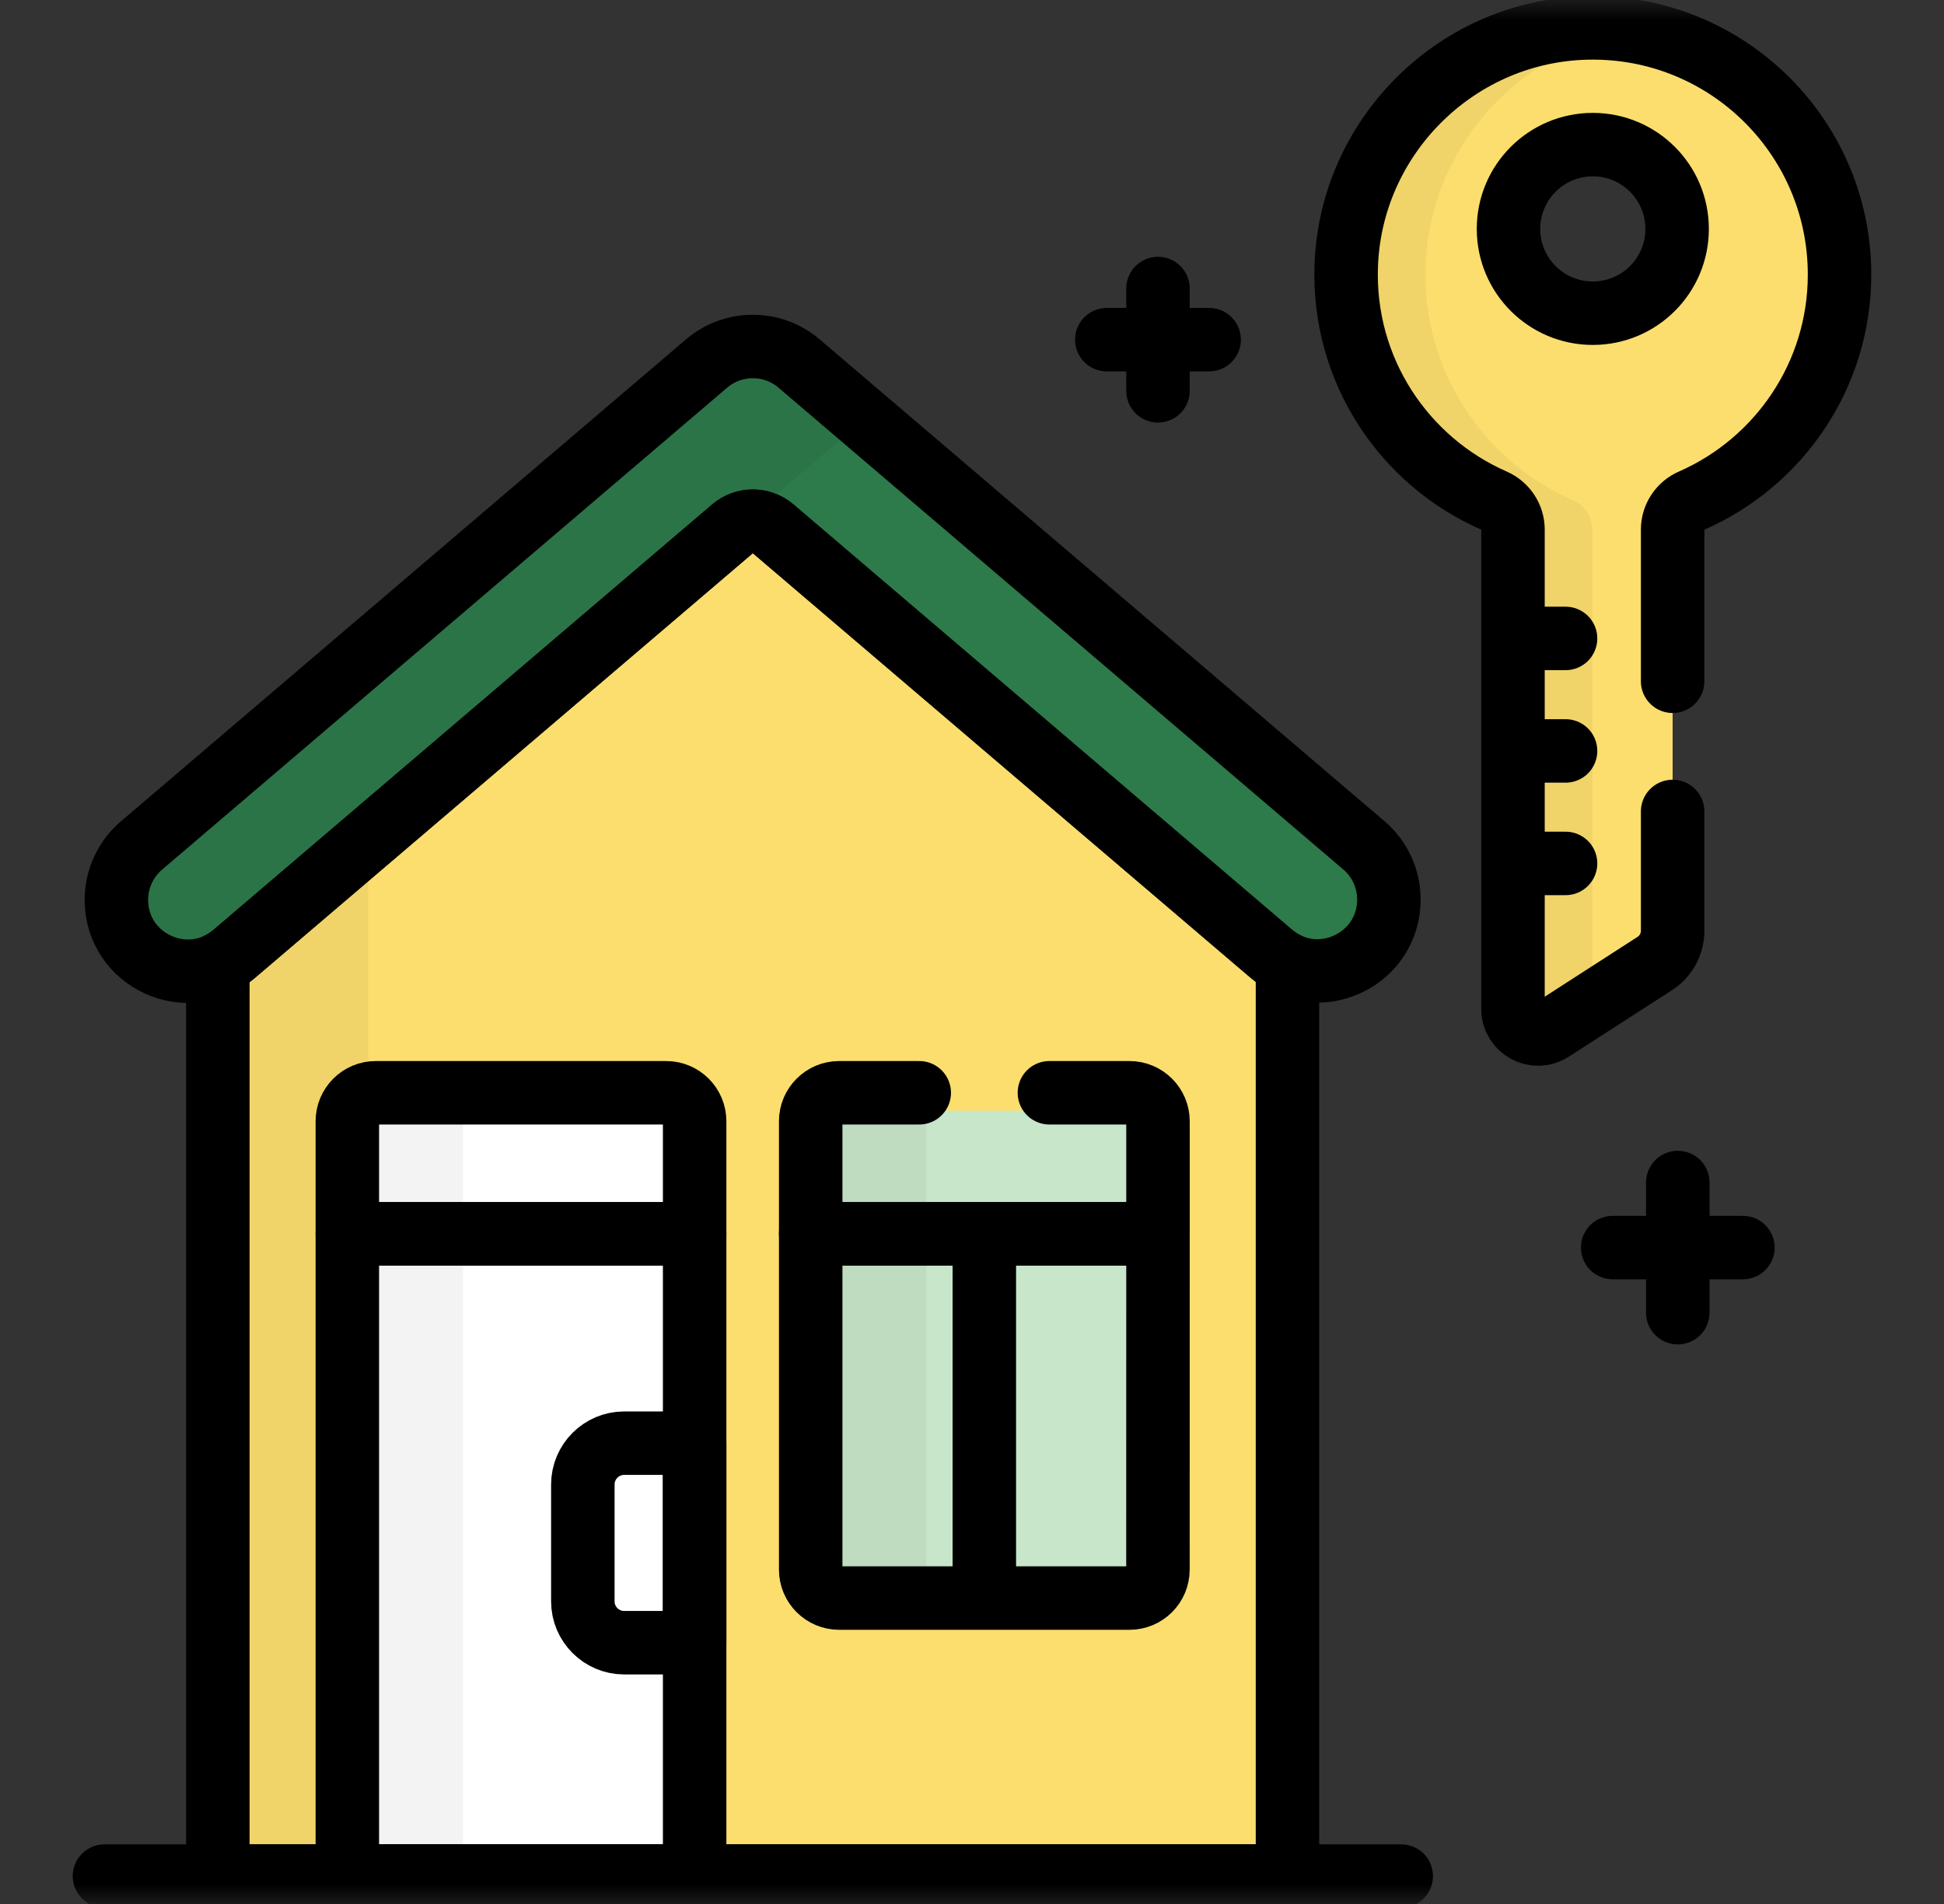 <svg width="49" height="48" viewBox="0 0 49 48" fill="none" xmlns="http://www.w3.org/2000/svg">
<rect x="0" y="0" width="49" height="48" fill="#333333" stroke="none"/>
<mask id="mask0_985_8510" style="mask-type:luminance" maskUnits="userSpaceOnUse" x="0" y="0" width="49" height="48">
<path d="M0.5 3.8147e-06H48.5V48H0.5V3.8147e-06Z" fill="white"/>
</mask>
<g mask="url(#mask0_985_8510)">
<path d="M40.148 7.896C38.974 7.896 38.023 6.945 38.023 5.771C38.023 4.597 38.974 3.646 40.148 3.646C41.321 3.646 42.273 4.597 42.273 5.771C42.273 6.945 41.321 7.896 40.148 7.896ZM41.153 0.784H40.033L37 1L34.5 3.646L34 7.896L35.908 11.5L37.994 13L38.5 25.5L40.101 25.328L41.711 24.29C41.991 24.109 42.16 23.799 42.16 23.465V13.35C42.16 13.031 42.35 12.746 42.641 12.618C44.834 11.658 46.367 9.469 46.367 6.922C46.367 3.83 44.109 1.265 41.153 0.784Z" fill="#FCDE6E"/>
<path d="M40.135 13.35C40.135 13.031 39.944 12.746 39.652 12.618C37.39 11.625 35.831 9.327 35.934 6.676C36.048 3.708 38.279 1.249 41.153 0.784C40.732 0.716 40.296 0.69 39.851 0.71C36.648 0.859 34.057 3.471 33.934 6.676C33.831 9.327 35.39 11.625 37.652 12.618C37.944 12.746 38.135 13.031 38.135 13.35V25.435C38.135 25.936 38.69 26.238 39.11 25.966L40.135 25.305V13.35Z" fill="black" fill-opacity="0.05"/>
<path d="M19.642 12.203H18.971L5.5 24.308V47.297H32.452V24.308V23.219L19.642 12.203Z" fill="#FCDE6E"/>
<path d="M9.28 20.285L9.337 20.066L5.861 22.903L5.491 24.316V47.297H9.28V20.285Z" fill="black" fill-opacity="0.05"/>
<path d="M16.815 41.077V36.882L17.5 36.499V28.691C17.5 28.309 17.021 28 16.431 28H9.038L8.5 28.456V47H17.5V41.339L16.815 41.077Z" fill="white"/>
<path d="M12.388 27.55H9.473C9.077 27.55 8.755 27.871 8.755 28.268V47.297H11.67V28.268C11.67 27.871 11.991 27.55 12.388 27.55Z" fill="black" fill-opacity="0.05"/>
<path d="M28.428 28H21.203L20.5 28.446V39.641L21.386 40H28.428C29.02 40 29.5 39.697 29.5 39.324V28.677C29.5 28.303 29.02 28 28.428 28Z" fill="#C8E6C9"/>
<path d="M23.348 39.57V28.268C23.348 27.872 23.67 27.55 24.066 27.55H21.152C20.755 27.55 20.434 27.872 20.434 28.268V39.57C20.434 39.967 20.755 40.288 21.152 40.288H24.066C23.67 40.288 23.348 39.967 23.348 39.57Z" fill="black" fill-opacity="0.05"/>
<path d="M15.732 36.383C15.16 36.383 14.691 36.851 14.691 37.424V40.373C14.691 40.945 15.16 41.413 15.732 41.413H17.509V36.383H15.732Z" fill="white"/>
<path d="M34.378 21.31L21.886 10.653L19 8.5L2.5 22.677L5 24.5L18.728 13.181C18.98 13.096 19.267 13.144 19.48 13.325L32.045 24.045C33.212 25.04 35.009 24.211 35.009 22.677C35.009 22.151 34.778 21.652 34.378 21.31Z" fill="#2D7A4A"/>
<path d="M18.728 13.181L21.302 10.985C21.478 10.834 21.677 10.724 21.886 10.653L20.142 9.165C19.47 8.592 18.481 8.592 17.809 9.165L3.565 21.317C3.165 21.659 2.934 22.159 2.934 22.685C2.934 24.218 4.731 25.047 5.898 24.052L18.472 13.325C18.549 13.259 18.636 13.211 18.728 13.181Z" fill="black" fill-opacity="0.05"/>
<path d="M2.633 47.297H35.319" stroke="black" stroke-width="1.6" stroke-miterlimit="10" stroke-linecap="round" stroke-linejoin="round"/>
<path d="M34.377 21.31L20.142 9.165C19.47 8.592 18.481 8.592 17.809 9.165L3.564 21.317C3.164 21.659 2.934 22.159 2.934 22.685C2.934 24.218 4.731 25.047 5.897 24.052L18.471 13.325C18.762 13.077 19.189 13.077 19.48 13.325L32.045 24.044C33.211 25.04 35.008 24.211 35.008 22.677C35.008 22.151 34.778 21.651 34.377 21.31Z" stroke="black" stroke-width="1.6" stroke-miterlimit="10" stroke-linecap="round" stroke-linejoin="round"/>
<path d="M17.509 47.297H8.755V31.105H17.509V47.297Z" stroke="black" stroke-width="1.6" stroke-miterlimit="10" stroke-linecap="round" stroke-linejoin="round"/>
<path d="M16.791 27.549H9.473C9.077 27.549 8.755 27.871 8.755 28.267V31.105H17.509V28.267C17.509 27.871 17.187 27.549 16.791 27.549Z" stroke="black" stroke-width="1.6" stroke-miterlimit="10" stroke-linecap="round" stroke-linejoin="round"/>
<path d="M20.434 31.105V39.57C20.434 39.967 20.756 40.288 21.152 40.288H28.469C28.866 40.288 29.187 39.967 29.187 39.57L29.188 31.105H20.434Z" stroke="black" stroke-width="1.6" stroke-miterlimit="10" stroke-linecap="round" stroke-linejoin="round"/>
<path d="M15.732 36.383C15.159 36.383 14.691 36.851 14.691 37.424V40.373C14.691 40.945 15.159 41.413 15.732 41.413H17.508V36.383H15.732Z" stroke="black" stroke-width="1.6" stroke-miterlimit="10" stroke-linecap="round" stroke-linejoin="round"/>
<path d="M24.811 31.453V39.927" stroke="black" stroke-width="1.6" stroke-miterlimit="10" stroke-linecap="round" stroke-linejoin="round"/>
<path d="M32.045 24.045L19.48 13.325C19.189 13.078 18.762 13.078 18.471 13.325L5.898 24.052C5.769 24.162 5.632 24.249 5.491 24.316V47.297H32.452V24.308C32.311 24.241 32.174 24.155 32.045 24.045Z" stroke="black" stroke-width="1.6" stroke-miterlimit="10" stroke-linecap="round" stroke-linejoin="round"/>
<path d="M38.21 18.931H39.461" stroke="black" stroke-width="1.6" stroke-miterlimit="10" stroke-linecap="round" stroke-linejoin="round"/>
<path d="M38.21 16.095H39.461" stroke="black" stroke-width="1.6" stroke-miterlimit="10" stroke-linecap="round" stroke-linejoin="round"/>
<path d="M38.21 21.767H39.461" stroke="black" stroke-width="1.6" stroke-miterlimit="10" stroke-linecap="round" stroke-linejoin="round"/>
<path d="M42.29 29.811V33.093" stroke="black" stroke-width="1.6" stroke-miterlimit="10" stroke-linecap="round" stroke-linejoin="round"/>
<path d="M40.649 31.452H43.931" stroke="black" stroke-width="1.6" stroke-miterlimit="10" stroke-linecap="round" stroke-linejoin="round"/>
<path d="M29.188 7.274V9.853" stroke="black" stroke-width="1.6" stroke-miterlimit="10" stroke-linecap="round" stroke-linejoin="round"/>
<path d="M27.898 8.563H30.477" stroke="black" stroke-width="1.6" stroke-miterlimit="10" stroke-linecap="round" stroke-linejoin="round"/>
<path d="M23.17 27.549H21.152C20.756 27.549 20.434 27.871 20.434 28.267V31.105H29.188V28.267C29.188 27.871 28.866 27.549 28.469 27.549H26.451" stroke="black" stroke-width="1.6" stroke-miterlimit="10" stroke-linecap="round" stroke-linejoin="round"/>
<path d="M42.16 17.175V13.35C42.16 13.032 42.35 12.746 42.642 12.619C44.834 11.658 46.367 9.469 46.367 6.922C46.367 3.389 43.421 0.544 39.852 0.71C36.648 0.859 34.058 3.471 33.934 6.676C33.831 9.327 35.39 11.625 37.652 12.618C37.944 12.746 38.136 13.031 38.136 13.35V25.435C38.136 25.936 38.69 26.238 39.111 25.966L41.711 24.29C41.991 24.109 42.16 23.799 42.16 23.465V20.457M38.023 5.771C38.023 4.597 38.974 3.646 40.148 3.646C41.322 3.646 42.273 4.597 42.273 5.771C42.273 6.945 41.322 7.896 40.148 7.896C38.974 7.896 38.023 6.945 38.023 5.771Z" stroke="black" stroke-width="1.6" stroke-miterlimit="10" stroke-linecap="round" stroke-linejoin="round"/>
</g>
</svg>
